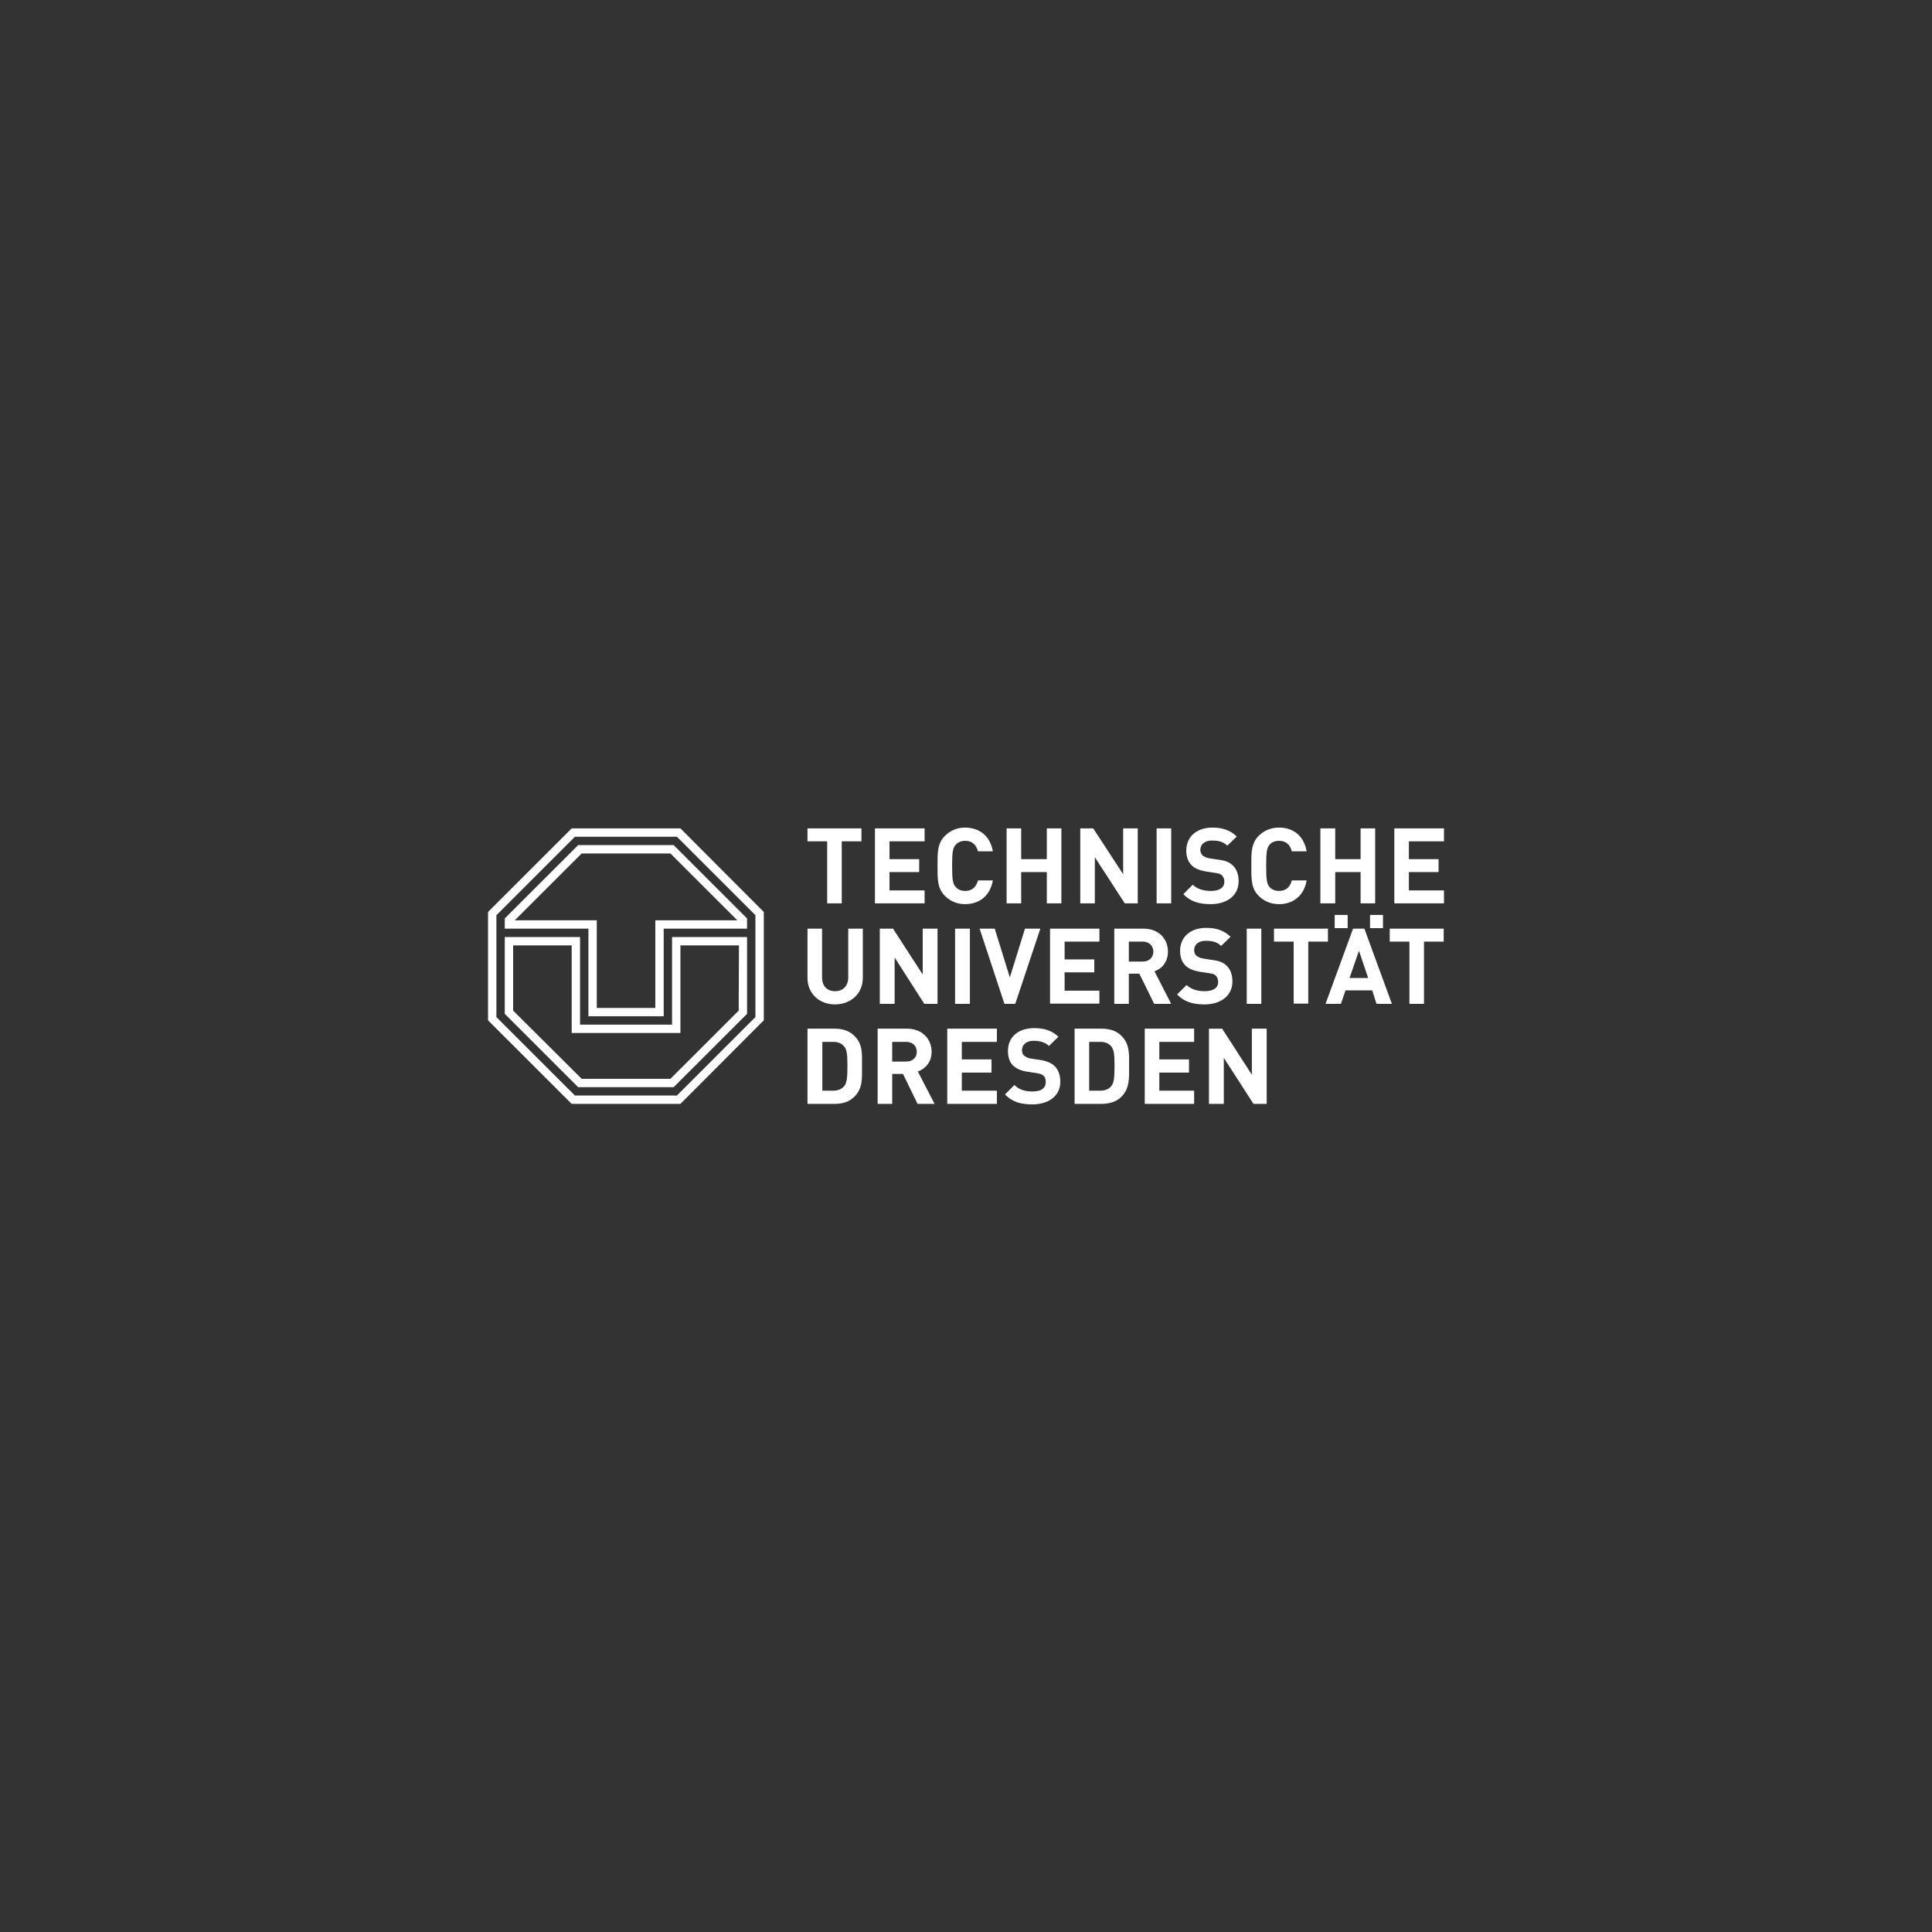 <svg width="3000" height="3000" viewBox="0 0 3000 3000" fill="none" xmlns="http://www.w3.org/2000/svg">
<rect x="0" y="0" width="3000" height="3000" fill="#333333" stroke="none"/>
<path d="M2072.51 1441.2H2092.62V1420.69H2072.51V1441.2ZM2127.39 1441.2H2147.5V1420.69H2127.39V1441.2ZM1792.63 1508.17C1803.96 1504.4 1813.59 1493.93 1813.59 1477.61C1813.59 1458.36 1799.78 1442.03 1775.88 1442.03H1730.23V1558.82H1752.84V1511.93H1769.18L1792.21 1558.82H1818.62L1792.63 1508.17ZM1774.63 1493.1H1752.85V1462.12H1774.63C1784.27 1462.12 1790.96 1468.83 1790.96 1477.61C1790.96 1486.81 1784.27 1493.1 1774.63 1493.1ZM2095.54 1518.64L2110.21 1476.36L2124.46 1518.64H2095.54ZM2100.99 1442.03L2058.27 1558.82H2082.15L2089.27 1537.87H2130.75L2137.45 1558.82H2161.34L2118.61 1442.03H2100.99ZM1317.13 1517.78C1317.13 1531.18 1308.76 1539.13 1296.61 1539.13C1284.46 1539.13 1276.5 1531.18 1276.5 1517.78V1442.03H1253.88V1518.62C1253.88 1543.33 1272.72 1559.65 1296.61 1559.65C1320.49 1559.65 1339.76 1543.33 1339.76 1518.62V1442.03H1317.13V1517.78ZM1432.77 1513.19L1386.69 1442.03H1366.14V1558.82H1389.19V1486.81L1435.28 1558.82H1455.8V1442.03H1432.77V1513.19ZM1483.04 1558.82H1506.07V1442.03H1483.04V1558.82ZM1615.43 1442.03H1591.55L1568.08 1517.78L1544.62 1442.03H1521.17L1559.71 1558.82H1576.46L1615.43 1442.03ZM1707.17 1462.12V1442.03H1630.51V1558.4H1707.17V1538.31H1653.12V1509.84H1699.21V1489.77H1653.12V1462.13L1707.17 1462.12ZM1913.71 1524.05C1913.71 1514.02 1910.79 1505.24 1904.51 1499.36C1899.9 1494.76 1893.19 1491.83 1882.31 1490.59L1868.48 1488.5C1863.86 1487.66 1860.11 1485.99 1857.58 1483.89C1855.46 1481.61 1854.27 1478.63 1854.23 1475.52C1854.23 1467.56 1860.09 1460.86 1872.25 1460.86C1880.21 1460.86 1889.01 1461.7 1896.13 1468.83L1910.81 1454.59C1900.75 1444.96 1889.04 1440.78 1873.1 1440.78C1847.96 1440.78 1832.46 1455.43 1832.46 1476.35C1832.46 1485.98 1834.96 1493.51 1840.83 1499.36C1845.86 1504.39 1853.4 1507.33 1863.45 1509.01L1877.28 1511.08C1882.73 1511.92 1885.65 1512.76 1887.76 1514.85C1890.27 1517.35 1891.53 1520.69 1891.53 1524.9C1891.53 1534.09 1883.97 1539.13 1870.58 1539.13C1860.1 1539.13 1850.05 1536.62 1842.5 1529.51L1827.82 1544.17C1839.15 1555.89 1852.54 1559.65 1870.56 1559.65C1894.87 1559.65 1913.71 1546.67 1913.71 1524.05ZM1958.54 1442.03H1935.93V1558.82H1958.54V1442.03ZM2062.03 1442.03H1978.23V1462.12H2008.82V1558.4H2031.44V1462.12H2062.03V1442.03ZM2157.96 1462.12H2188.54V1558.82H2211.18V1462.12H2241.76V1442.03H2157.96V1462.12ZM1326.77 1608.62C1319.22 1600.66 1308.34 1597.3 1296.18 1597.3H1253.87V1714.09H1296.18C1308.33 1714.09 1319.22 1710.75 1326.77 1702.78C1340.17 1689.81 1338.5 1672.64 1338.5 1655.08C1338.5 1637.49 1340.17 1621.6 1326.77 1608.62ZM1310.85 1686.46C1307.06 1691.06 1301.63 1693.57 1294.09 1693.57H1276.9V1617.82H1294.09C1301.63 1617.82 1307.06 1620.33 1310.85 1624.95C1315.04 1629.97 1315.88 1637.49 1315.88 1655.09C1315.88 1673.06 1315.04 1681.45 1310.85 1686.46ZM1425.22 1663.87C1436.54 1659.68 1446.59 1649.63 1446.59 1633.31C1446.59 1613.64 1432.34 1597.31 1408.46 1597.31H1362.8V1714.09H1385.42V1667.63H1402.18L1424.8 1714.09H1451.2L1425.22 1663.87ZM1407.2 1648.38H1385.42V1617.82H1407.2C1417.25 1617.82 1423.54 1624.11 1423.54 1633.31C1423.54 1642.11 1417.25 1648.38 1407.2 1648.38ZM1470.88 1714.09H1547.97V1693.57H1493.51V1665.53H1539.61V1645.03H1493.51V1617.81H1547.97V1597.29H1470.88V1714.09ZM1615.01 1645.87L1601.19 1643.78C1597.17 1643.38 1593.37 1641.77 1590.29 1639.17C1587.78 1637.11 1586.93 1633.74 1586.93 1630.8C1586.93 1622.85 1592.8 1616.14 1604.96 1616.14C1612.5 1616.14 1621.71 1617.4 1628.84 1624.11L1643.49 1609.87C1633.45 1600.26 1621.72 1596.48 1605.8 1596.48C1580.24 1596.48 1565.15 1611.13 1565.15 1631.62C1565.15 1641.66 1567.66 1649.21 1573.13 1654.63C1578.55 1659.66 1586.1 1663 1596.16 1664.27L1609.99 1666.35C1615.43 1667.19 1617.96 1668.43 1620.47 1670.54C1622.96 1672.63 1623.82 1675.98 1623.82 1680.17C1623.82 1689.78 1616.69 1694.84 1603.28 1694.84C1592.39 1694.84 1582.33 1692.31 1575.21 1684.77L1560.54 1699.44C1571.86 1711.15 1585.26 1714.91 1602.85 1714.91C1627.58 1714.91 1646.43 1702.36 1646.43 1679.77C1646.43 1669.3 1643.48 1660.94 1637.21 1655.06C1632.19 1650.47 1625.49 1647.54 1615.01 1645.87ZM1741.53 1608.62C1733.98 1600.66 1722.68 1597.3 1710.53 1597.3H1668.63V1714.09H1710.53C1722.67 1714.09 1733.98 1710.75 1741.53 1702.78C1754.52 1689.81 1753.26 1672.64 1753.26 1655.08C1753.26 1637.49 1754.52 1621.6 1741.53 1608.62ZM1725.61 1686.46C1721.84 1691.06 1716.4 1693.57 1708.43 1693.57H1691.25V1617.82H1708.43C1716.4 1617.82 1721.84 1620.33 1725.61 1624.95C1729.81 1629.97 1730.64 1637.49 1730.64 1655.09C1730.64 1673.06 1729.79 1681.45 1725.61 1686.46ZM1777.55 1714.09H1854.23V1693.57H1800.19V1665.53H1846.26V1645.03H1800.19V1617.81H1854.23V1597.29H1777.55V1714.09ZM1943.88 1668.89L1897.81 1597.33H1877.27V1714.11H1900.31V1642.54L1946.39 1714.11H1966.93V1597.31H1943.88V1668.89ZM1284.45 1402.7H1307.07V1306.42H1337.66V1286.34H1253.86V1306.42H1284.45V1402.7ZM1435.7 1382.6H1381.22V1354.15H1427.31V1334.05H1381.22V1306.42H1435.7V1286.34H1358.61V1402.7H1435.7V1382.6ZM1541.7 1367.12H1518.64C1516.13 1376.32 1510.27 1383.45 1498.96 1383.45C1492.67 1383.45 1487.64 1381.36 1484.29 1377.58C1479.68 1372.56 1478.43 1367.12 1478.43 1344.51C1478.43 1321.92 1479.69 1316.48 1484.29 1311.45C1487.64 1307.68 1492.67 1305.59 1498.96 1305.59C1510.28 1305.59 1516.13 1312.71 1518.64 1321.92H1541.7C1537.5 1297.65 1520.31 1285.09 1498.54 1285.09C1485.97 1285.09 1475.49 1289.69 1467.12 1298.07C1455.38 1309.78 1455.79 1324.42 1455.79 1344.51C1455.79 1364.6 1455.38 1379.26 1467.12 1390.98C1475.49 1399.34 1485.96 1403.95 1498.54 1403.95C1520.31 1403.95 1537.5 1391.39 1541.7 1367.12ZM1585.68 1354.14H1625.49V1402.69H1648.11V1286.34H1625.49V1334.06H1585.68V1286.34H1563.06V1402.7H1585.68V1354.14ZM1700.05 1331.11L1746.54 1402.69H1766.67V1286.34H1744.04V1357.49L1697.54 1286.34H1677.42V1402.7H1700.05V1331.11ZM1818.62 1286.34H1795.99V1402.7H1818.62V1286.34ZM1880.2 1383.45C1869.72 1383.45 1859.67 1380.92 1852.13 1373.81L1837.46 1388.47C1848.77 1400.19 1862.18 1403.95 1880.18 1403.95C1904.5 1403.95 1923.34 1390.98 1923.34 1368.38C1923.34 1358.34 1920.41 1349.54 1914.12 1343.67C1909.51 1339.07 1902.8 1336.15 1891.93 1334.9L1878.1 1332.8C1873.48 1331.97 1869.72 1330.3 1867.21 1328.2C1865.11 1325.69 1863.84 1322.76 1863.84 1319.83C1863.84 1311.87 1869.71 1305.18 1881.87 1305.18C1889.84 1305.18 1898.63 1306.01 1905.76 1313.13L1920.43 1298.9C1910.37 1289.27 1898.65 1285.09 1882.71 1285.09C1857.58 1285.09 1842.07 1299.74 1842.07 1320.66C1842.07 1330.29 1844.57 1337.82 1850.45 1343.67C1855.47 1348.7 1863.01 1351.64 1873.06 1353.31L1886.89 1355.39C1892.32 1356.23 1895.27 1357.07 1897.36 1359.16C1899.88 1361.67 1901.15 1365.02 1901.15 1369.2C1901.16 1378.42 1893.61 1383.45 1880.2 1383.45ZM1986.2 1403.95C2007.57 1403.95 2024.74 1391.39 2028.93 1367.12H2005.88C2003.79 1376.31 1997.51 1383.44 1986.2 1383.44C1979.91 1383.44 1974.88 1381.34 1971.52 1377.58C1967.32 1372.56 1966.09 1367.12 1966.09 1344.51C1966.09 1321.91 1967.34 1316.47 1971.52 1311.45C1974.88 1307.67 1979.89 1305.59 1986.2 1305.59C1997.51 1305.59 2003.79 1312.7 2005.88 1321.91H2028.93C2024.74 1297.64 2007.98 1285.08 1986.2 1285.08C1973.21 1285.08 1962.73 1289.68 1954.35 1298.06C1942.62 1309.77 1943.04 1324.42 1943.04 1344.51C1943.04 1364.6 1942.62 1379.26 1954.35 1390.97C1962.73 1399.35 1973.21 1403.95 1986.2 1403.95ZM2073.34 1354.14H2112.72V1402.69H2135.34V1286.34H2112.72V1334.06H2073.34V1286.34H2050.29V1402.7H2073.34V1354.14ZM2242.17 1306.42V1286.34H2165.09V1402.7H2242.17V1382.61H2187.71V1354.14H2233.79V1334.05H2187.71V1306.42H2242.17ZM1017.59 1429.06V1565.09H926.67V1429.06H799.304L903.205 1325.26H1041.04L1144.94 1429.06H1017.59ZM897.768 1312.28L783.804 1426.13V1442.03H913.679V1578.06H1030.57V1442.03H1160.02V1426.13L1046.06 1312.28H897.768Z" fill="white"/>
<path d="M1173.01 1579.32L1051.11 1701.12H892.732L770.813 1579.32V1421.11L892.732 1299.31H1051.1L1173 1421.11L1173.01 1579.32ZM887.705 1286.34L757.83 1416.09V1584.34L887.705 1714.09H1056.54L1186 1584.34V1416.09L1056.54 1286.34H887.705Z" fill="white"/>
<path d="M1056.54 1467.99H1147.46L1147.04 1569.28L1041.05 1675.17H903.205L796.795 1569.29V1467.99H887.705V1604.01H1056.54V1467.99ZM1043.55 1591.05H900.696V1455.02H783.804V1574.3L897.759 1688.14H1046.07L1160.03 1574.3V1455.02H1043.55V1591.05Z" fill="white"/>
</svg>
